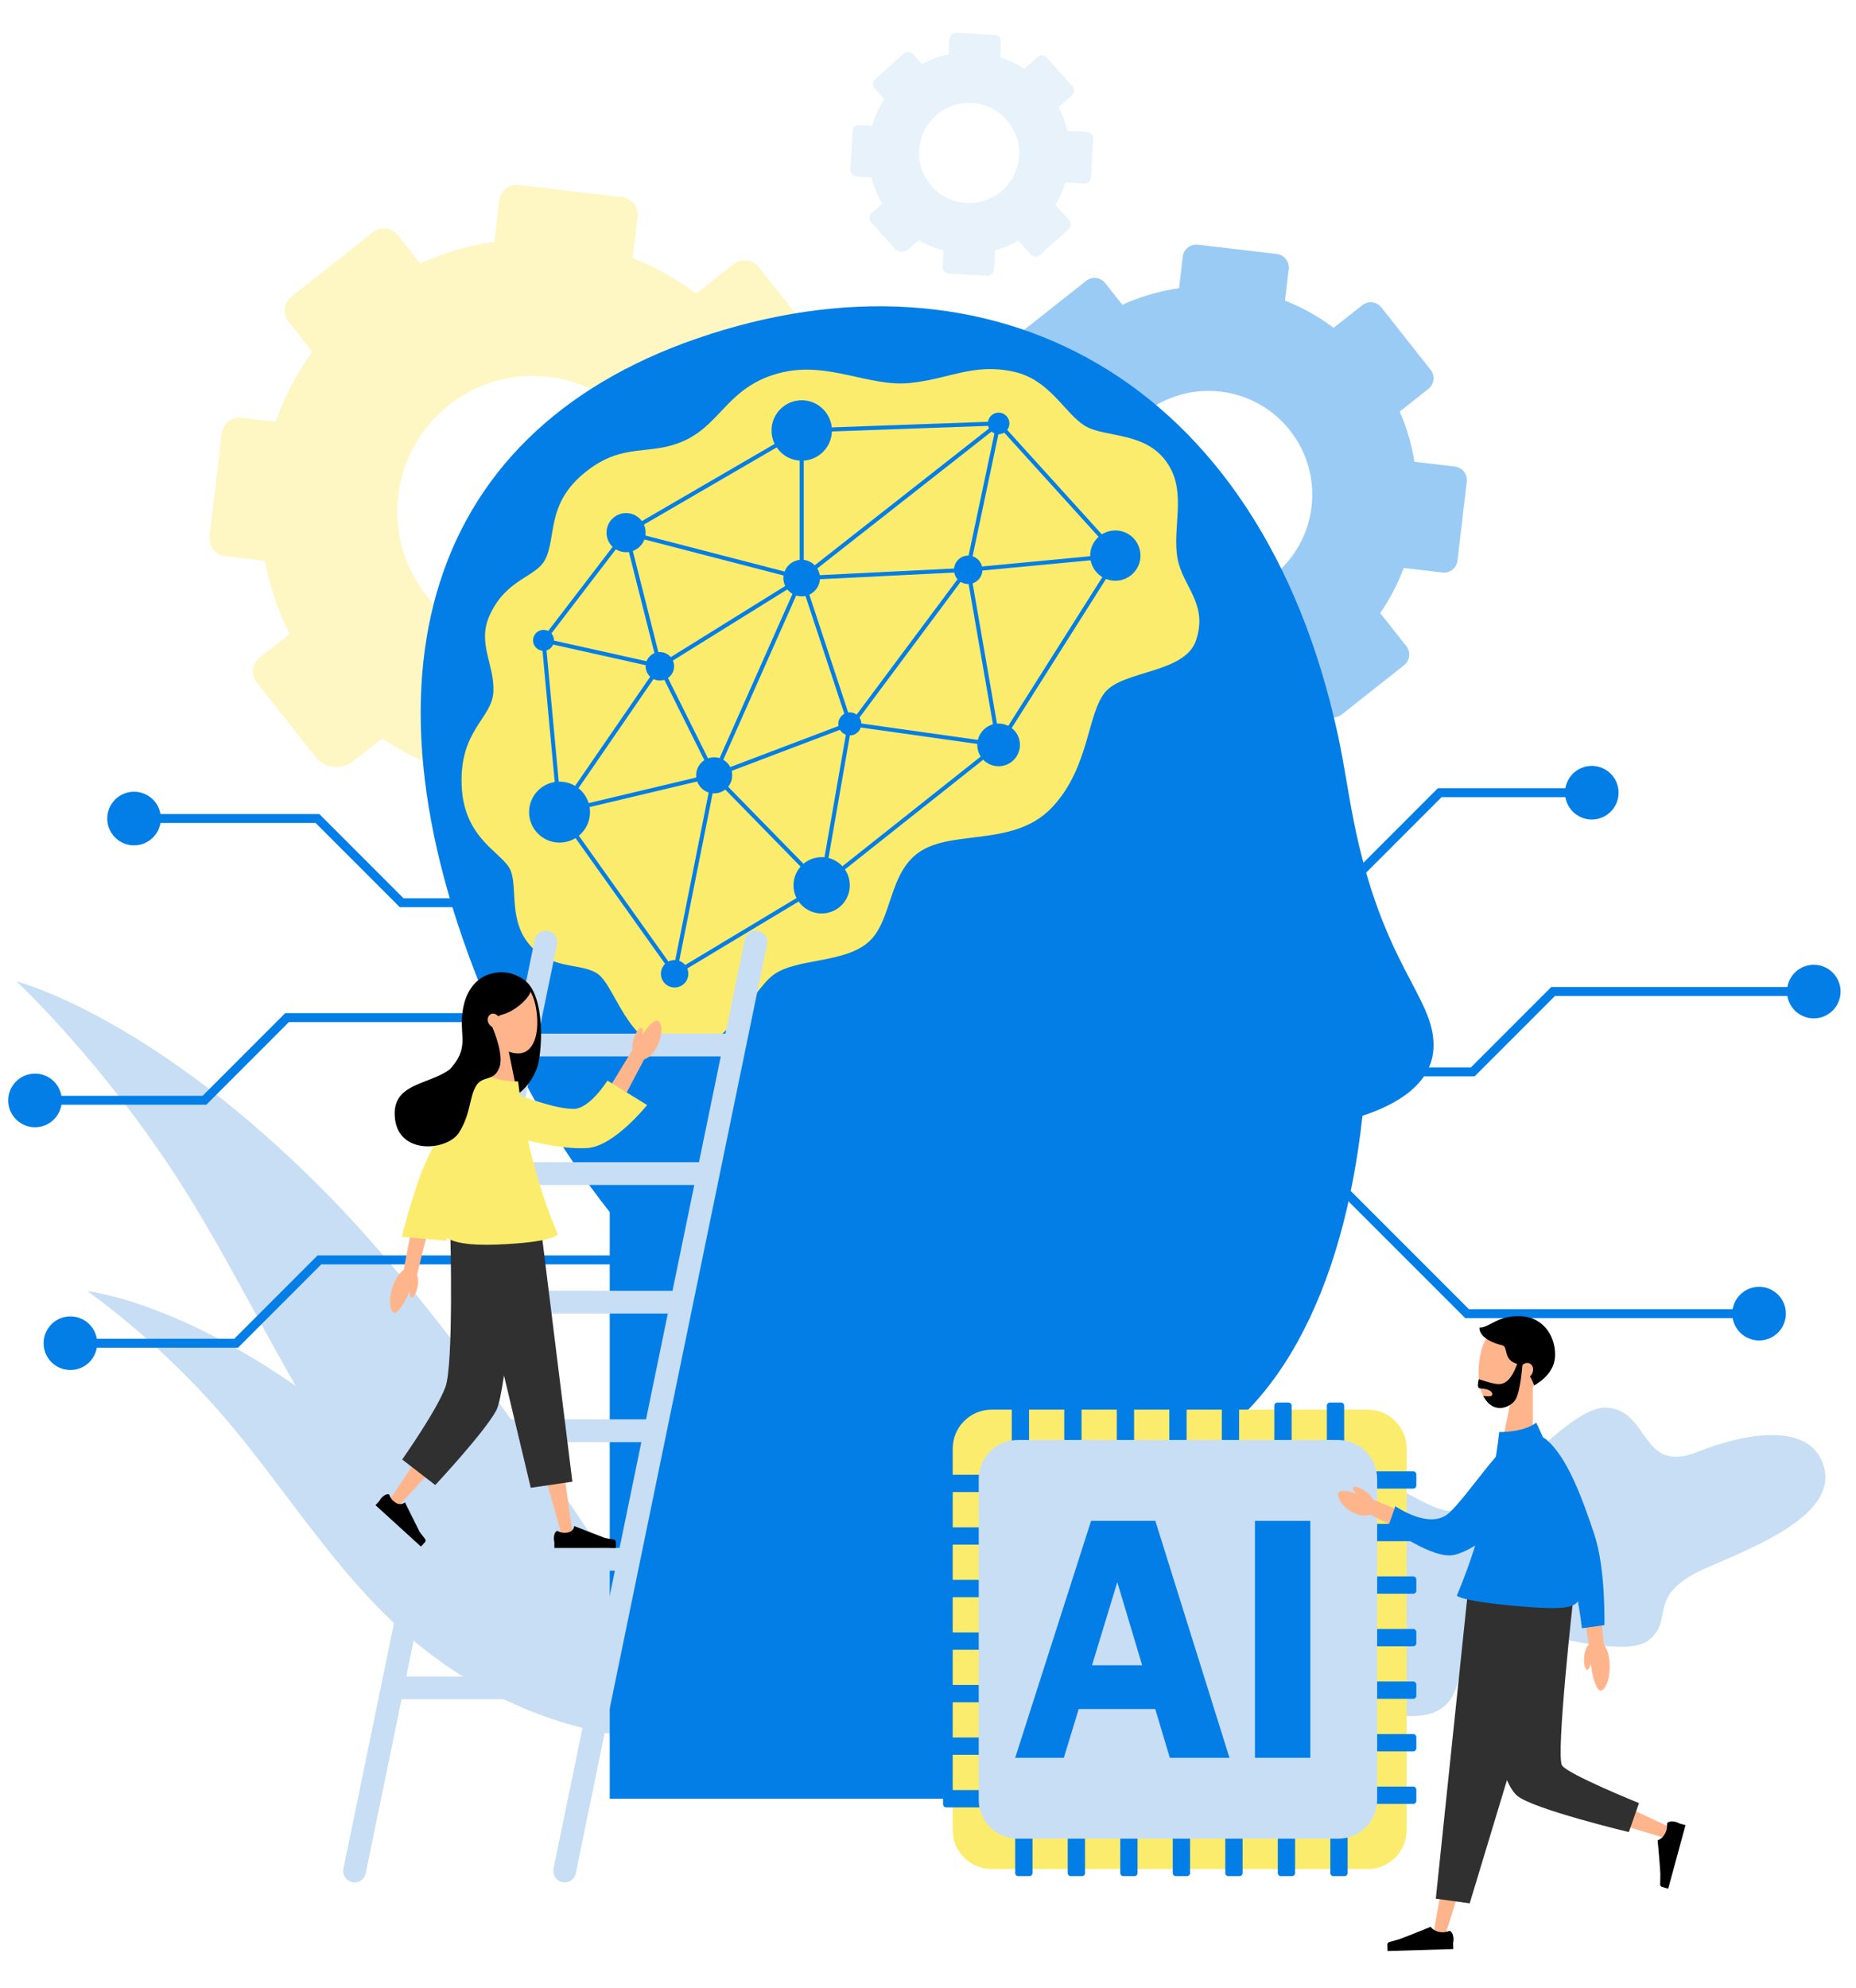 <svg width="452" height="484" viewBox="0 0 452 484" fill="none" xmlns="http://www.w3.org/2000/svg">
<path opacity="0.4" d="M354.3 113.58L344.455 112.424C343.777 108.167 342.565 104.066 340.88 100.199L347.853 94.691C349.291 93.555 349.535 91.47 348.399 90.032L336.412 74.851C335.276 73.413 333.192 73.169 331.755 74.305L324.782 79.815C321.192 77.117 317.219 74.876 312.94 73.192L313.842 65.509C314.055 63.69 312.754 62.042 310.935 61.829L291.727 59.575C289.908 59.362 288.261 60.663 288.048 62.482L287.146 70.166C282.311 70.854 277.666 72.23 273.329 74.206L269.164 68.931C268.028 67.493 265.944 67.249 264.507 68.385L249.329 80.376C247.892 81.511 247.647 83.596 248.783 85.034L253.213 90.644C250.352 94.586 248.036 98.971 246.391 103.704L239.99 102.953C238.171 102.74 236.524 104.041 236.311 105.86L234.057 125.074C233.844 126.893 235.145 128.541 236.964 128.754L244.391 129.626C245.27 134.413 246.828 138.995 248.972 143.25L243.411 147.643C241.974 148.779 241.729 150.864 242.865 152.302L253.78 166.123C255.508 168.311 258.682 168.682 260.869 166.955L266.219 162.729C269.939 165.206 274.018 167.213 278.383 168.652L277.423 176.825C277.211 178.644 278.512 180.292 280.33 180.505L299.539 182.759C301.357 182.972 303.005 181.671 303.217 179.852L304.347 170.224C308.554 169.377 312.595 168.004 316.388 166.169L322.102 173.404C323.238 174.842 325.322 175.087 326.759 173.951L341.936 161.96C343.374 160.824 343.618 158.74 342.483 157.302L336.128 149.254C338.455 145.884 340.389 142.206 341.858 138.279L351.276 139.384C353.095 139.597 354.742 138.296 354.955 136.477L357.209 117.263C357.422 115.444 356.121 113.796 354.302 113.584L354.3 113.58ZM319.408 123.382C317.782 137.24 305.233 147.155 291.378 145.528C277.524 143.901 267.61 131.35 269.237 117.49C270.863 103.633 283.412 93.717 297.267 95.344C311.121 96.971 321.035 109.522 319.408 123.382Z" fill="#037EE6"/>
<path opacity="0.4" d="M242.074 65.607L242.33 60.934C244.331 60.4 246.237 59.617 248.01 58.619L250.98 61.934C251.569 62.591 252.581 62.647 253.24 62.057L260.193 55.824C260.85 55.235 260.906 54.223 260.317 53.563L257.014 49.877C258.034 48.184 258.857 46.353 259.446 44.417L264.018 44.668C264.901 44.715 265.655 44.04 265.703 43.157L266.213 33.832C266.261 32.949 265.585 32.194 264.702 32.146L259.924 31.884C259.47 29.854 258.763 27.913 257.836 26.101L261.03 23.238C261.688 22.648 261.743 21.636 261.154 20.977L254.923 14.022C254.333 13.365 253.321 13.309 252.662 13.899L249.468 16.762C247.657 15.568 245.676 14.609 243.564 13.925L243.769 10.197C243.816 9.313 243.141 8.558 242.258 8.511L232.934 8.002C232.051 7.955 231.297 8.63 231.249 9.513L231.044 13.242C228.735 13.719 226.538 14.521 224.508 15.603L222.343 13.187C221.754 12.529 220.742 12.473 220.083 13.063L213.13 19.296C212.473 19.885 212.417 20.897 213.006 21.557L215.309 24.126C214.05 26.11 213.065 28.293 212.414 30.622L209.307 30.453C208.424 30.405 207.669 31.08 207.622 31.963L207.112 41.288C207.064 42.172 207.739 42.926 208.622 42.974L212.226 43.171C212.793 45.451 213.681 47.612 214.841 49.598L212.293 51.881C211.636 52.47 211.58 53.483 212.169 54.142L217.843 60.473C218.74 61.476 220.281 61.56 221.283 60.662L223.734 58.465C225.601 59.547 227.626 60.392 229.772 60.955L229.554 64.922C229.507 65.805 230.182 66.56 231.065 66.608L240.387 67.118C241.27 67.165 242.025 66.49 242.072 65.607H242.074ZM235.342 49.426C228.619 49.058 223.466 43.308 223.834 36.582C224.203 29.857 229.951 24.703 236.677 25.071C243.4 25.44 248.553 31.19 248.185 37.917C247.816 44.642 242.068 49.796 235.342 49.428V49.426Z" fill="#C7DEF5"/>
<path opacity="0.4" d="M208.129 115.588L195.266 114.077C194.381 108.516 192.796 103.157 190.595 98.106L199.704 90.909C201.582 89.425 201.901 86.702 200.419 84.824L184.756 64.99C183.272 63.112 180.55 62.793 178.672 64.275L169.561 71.475C164.871 67.949 159.681 65.022 154.09 62.823L155.269 52.783C155.548 50.407 153.847 48.254 151.472 47.976L126.376 45.03C124 44.75 121.847 46.452 121.569 48.827L120.391 58.867C114.074 59.765 108.004 61.565 102.339 64.145L96.897 57.255C95.413 55.377 92.691 55.057 90.813 56.539L70.985 72.207C69.108 73.691 68.788 76.414 70.27 78.292L76.058 85.621C72.321 90.771 69.295 96.502 67.144 102.684L58.782 101.702C56.405 101.422 54.253 103.124 53.975 105.499L51.03 130.603C50.751 132.98 52.452 135.132 54.826 135.41L64.53 136.55C65.678 142.805 67.713 148.79 70.515 154.349L63.25 160.09C61.372 161.574 61.053 164.297 62.535 166.175L76.796 184.233C79.053 187.092 83.198 187.578 86.057 185.32L93.046 179.797C97.905 183.034 103.236 185.655 108.938 187.537L107.685 198.215C107.406 200.592 109.107 202.745 111.481 203.023L136.578 205.969C138.954 206.248 141.107 204.547 141.385 202.171L142.86 189.591C148.358 188.485 153.637 186.69 158.592 184.292L166.056 193.744C167.539 195.622 170.262 195.942 172.139 194.459L191.967 178.792C193.845 177.308 194.164 174.585 192.682 172.707L184.379 162.193C187.42 157.789 189.947 152.984 191.867 147.853L204.172 149.297C206.549 149.576 208.701 147.875 208.979 145.499L211.924 120.396C212.203 118.019 210.502 115.866 208.128 115.588H208.129ZM162.54 128.394C160.415 146.5 144.02 159.454 125.918 157.33C107.817 155.204 94.865 138.804 96.99 120.698C99.116 102.592 115.511 89.638 133.613 91.762C151.714 93.888 164.664 110.288 162.54 128.394Z" fill="#FCEC6D"/>
<path d="M267.533 426.236C274.613 430.218 288.723 435.559 297.511 432.502C305.625 429.68 305.925 418.37 312.881 414.904C319.836 411.438 339.264 420.205 348.572 417.14C359.611 413.505 352.192 397.585 361.824 396.611C371.456 395.637 395.088 404.477 401.569 399.285C408.05 394.092 400.306 388.261 416.012 381.531C429.313 375.832 446.922 368.479 444.271 357.464C441.446 345.725 424.477 349.029 413.518 353.445C399.402 359.137 401.856 343.253 391.236 342.702C381.634 342.203 363.582 366.803 355.167 367.856C346.752 368.909 340.481 358.137 327.53 361.277C314.58 364.416 313.88 384.71 305.679 388.271C297.478 391.831 289.771 381.873 278.085 386.895C266.399 391.917 267.532 426.237 267.532 426.237L267.533 426.236Z" fill="#C7DEF5"/>
<path d="M173.91 421.129C173.91 421.129 124.044 336.378 80.816 291.895C37.589 247.413 4.047 238.949 4.047 238.949C4.047 238.949 24.879 258.417 43.355 287.116C61.831 315.815 74.618 348.187 97.596 374.706C132.356 414.826 173.91 421.129 173.91 421.129Z" fill="#C7DEF5"/>
<path d="M157.58 423.098C157.58 423.098 114.36 369.519 79.865 343.148C45.37 316.776 21.273 314.354 21.273 314.354C21.273 314.354 37.696 325.699 53.432 343.68C69.168 361.659 81.342 382.767 99.972 398.776C128.157 422.994 157.58 423.099 157.58 423.099V423.098Z" fill="#C7DEF5"/>
<path d="M262.53 290.002H329.005L357.728 318.733H428.396V320.908H356.827L328.103 292.177H262.53V290.002Z" fill="#037EE6"/>
<path d="M433.011 324.436C435.559 321.887 435.559 317.754 433.011 315.205C430.463 312.656 426.331 312.656 423.783 315.205C421.235 317.754 421.235 321.887 423.783 324.436C426.331 326.984 430.463 326.984 433.011 324.436Z" fill="#037EE6"/>
<path d="M377.783 240.309H441.697V242.485H378.684L359.12 262.053H229.188V259.878H358.219L377.783 240.309Z" fill="#037EE6"/>
<path d="M448.159 242.457C448.736 238.898 446.32 235.546 442.763 234.968C439.206 234.391 435.854 236.807 435.277 240.365C434.7 243.923 437.115 247.276 440.672 247.853C444.229 248.431 447.581 246.015 448.159 242.457Z" fill="#037EE6"/>
<path d="M350.167 191.906H387.658V194.083H351.067L329.324 215.832H279.307V213.656H328.423L350.167 191.906Z" fill="#037EE6"/>
<path d="M390.153 199.023C393.483 197.644 395.064 193.826 393.685 190.496C392.306 187.165 388.489 185.584 385.159 186.963C381.83 188.343 380.249 192.161 381.628 195.491C383.007 198.821 386.824 200.403 390.153 199.023Z" fill="#037EE6"/>
<path d="M77.341 305.649H156.544V307.826H78.242L57.963 328.111H18.035V325.934H57.06L77.341 305.649Z" fill="#037EE6"/>
<path d="M17.143 333.549C20.747 333.549 23.669 330.627 23.669 327.022C23.669 323.417 20.747 320.495 17.143 320.495C13.54 320.495 10.618 323.417 10.618 327.022C10.618 330.627 13.54 333.549 17.143 333.549Z" fill="#037EE6"/>
<path d="M69.457 246.663H127.591L148.874 267.952H219.159V270.127H147.973L126.69 248.838H70.358L50.242 268.961H8.524V266.784H49.34L69.457 246.663Z" fill="#037EE6"/>
<path d="M8.525 274.439C12.129 274.439 15.05 271.516 15.05 267.912C15.05 264.307 12.129 261.385 8.525 261.385C4.921 261.385 2 264.307 2 267.912C2 271.516 4.921 274.439 8.525 274.439Z" fill="#037EE6"/>
<path d="M32.643 198.191H77.775L98.27 218.692H147.835V220.869H97.37L76.875 200.368H32.643V198.191Z" fill="#037EE6"/>
<path d="M32.643 205.808C36.247 205.808 39.169 202.886 39.169 199.281C39.169 195.676 36.247 192.754 32.643 192.754C29.04 192.754 26.118 195.676 26.118 199.281C26.118 202.886 29.04 205.808 32.643 205.808Z" fill="#037EE6"/>
<path d="M250.527 437.923H148.49V242.669H210.846L250.527 437.923Z" fill="#037EE6"/>
<path d="M349.125 254.592C349.209 242.591 336.615 234.99 329.61 199.566C328.282 192.852 327.341 186.001 325.879 179.204C306.975 91.35 241.01 57.781 169.644 82.441C102.462 105.655 83.943 167.999 121.869 251.417C157.894 330.652 236.633 374.14 282.007 357.699C311.022 347.185 327.211 313.896 331.806 271.646C339.779 269.05 349.056 264.01 349.123 254.593L349.125 254.592Z" fill="#037EE6"/>
<path d="M132.716 136.315C135.603 130.879 132.895 122.794 142.421 115.059C151.948 107.325 158.309 111.316 167.069 107.096C175.829 102.878 177.634 93.693 190.478 90.669C201.797 88.003 211.737 94.233 221.517 93.254C231.296 92.277 236.964 88.332 246.882 90.499C255.659 92.415 259.136 100.48 264.127 103.618C269.14 106.769 279.466 104.783 284.665 113.339C288.927 120.352 285.435 128.633 286.771 135.975C288.024 142.86 294.268 146.918 291.279 155.89C288.587 163.968 273.518 163.161 269.118 168.541C264.716 173.92 265.36 186.628 256.401 196.366C247.442 206.104 232.972 202.051 224.585 206.997C216.199 211.943 217.53 224.105 211.459 229.393C205.525 234.561 194.129 233.252 188.472 237.257C182.814 241.263 176.887 257.14 164.245 255.948C152.693 254.86 149.929 239.997 145.466 237.03C141.464 234.371 134.617 236.19 129.258 230.343C123.778 224.362 126.1 216.433 124.378 211.992C122.674 207.597 112.978 204.597 112.433 191.272C111.874 177.641 119.864 174.974 120.161 168.393C120.458 161.814 116.211 156.675 119.168 149.988C123.201 140.867 130.404 140.662 132.716 136.311V136.315Z" fill="#FCEC6D"/>
<path d="M272.845 135.333C272.853 135.278 272.851 135.22 272.84 135.166C272.839 135.157 272.834 135.147 272.831 135.138C272.818 135.093 272.799 135.05 272.775 135.011C272.766 134.996 272.758 134.984 272.747 134.969C272.739 134.958 272.732 134.946 272.724 134.936L243.563 102.762C243.563 102.762 243.55 102.754 243.544 102.75C243.517 102.723 243.491 102.696 243.458 102.675C243.444 102.665 243.426 102.662 243.41 102.654C243.393 102.646 243.377 102.638 243.36 102.632C243.306 102.613 243.248 102.602 243.193 102.602C243.188 102.602 243.183 102.599 243.179 102.599H243.169L195.228 104.313C195.228 104.313 195.214 104.318 195.206 104.318C195.176 104.321 195.145 104.33 195.115 104.338C195.082 104.348 195.048 104.356 195.02 104.372C195.012 104.375 195.004 104.375 194.998 104.38L152.224 129.248C152.224 129.248 152.22 129.251 152.219 129.253C152.185 129.273 152.152 129.297 152.124 129.324C152.112 129.335 152.106 129.348 152.097 129.359C152.092 129.366 152.084 129.367 152.081 129.374L131.981 155.602C131.981 155.602 131.978 155.608 131.976 155.61C131.964 155.627 131.957 155.65 131.946 155.67C131.927 155.707 131.906 155.742 131.897 155.781C131.897 155.786 131.892 155.789 131.891 155.796C131.886 155.818 131.891 155.839 131.891 155.861C131.887 155.891 131.879 155.92 131.883 155.95L135.779 197.768C135.779 197.779 135.787 197.787 135.788 197.796C135.796 197.846 135.811 197.892 135.833 197.936C135.841 197.952 135.847 197.966 135.855 197.982C135.86 197.99 135.863 198.001 135.868 198.009L163.882 237.352C163.889 237.361 163.9 237.364 163.908 237.374C163.946 237.42 163.989 237.458 164.041 237.488C164.065 237.503 164.089 237.509 164.114 237.519C164.14 237.528 164.162 237.544 164.189 237.55C164.221 237.557 164.254 237.56 164.286 237.56C164.337 237.56 164.386 237.55 164.435 237.534C164.451 237.53 164.467 237.522 164.481 237.514C164.5 237.506 164.521 237.499 164.538 237.49L200.355 215.963C200.355 215.963 200.366 215.95 200.374 215.945C200.385 215.938 200.398 215.936 200.408 215.928L243.503 181.748C243.503 181.748 243.512 181.736 243.517 181.732C243.528 181.722 243.541 181.714 243.55 181.705C243.569 181.686 243.584 181.662 243.599 181.64C243.603 181.635 243.609 181.63 243.614 181.625L272.775 135.535C272.78 135.527 272.782 135.516 272.786 135.508C272.797 135.489 272.81 135.471 272.818 135.449C272.828 135.427 272.829 135.402 272.834 135.379C272.837 135.365 272.842 135.351 272.843 135.336L272.845 135.333ZM243.464 180.008L236.371 139.173L271.4 135.854L243.464 180.008ZM132.928 156.535L159.873 162.537L136.633 196.317L132.928 156.535ZM152.243 130.788L160.021 161.555L133.237 155.589L152.243 130.788ZM195.919 141.206L234.479 139.293L207.311 175.731L195.919 141.206ZM161.011 161.436L153.156 130.363L194.003 140.932L161.011 161.436ZM173.205 188.425L137.405 196.942L160.629 163.185L173.205 188.425ZM161.341 162.396L194.141 142.013L173.9 187.602L161.341 162.397V162.396ZM195.177 142.116L206.342 175.95L174.858 187.88L195.177 142.116ZM235.449 139.647L242.594 180.772L208.386 175.947L235.449 139.647ZM196.775 140.173L242.43 104.324L235.246 138.263L196.775 140.173ZM194.751 140.104L153.761 129.497L194.751 105.667V140.103V140.104ZM173.291 189.423L164.024 235.846L137.099 198.033L173.291 189.423ZM174.228 189.779L199.31 215.435L164.988 236.065L174.228 189.779ZM174.809 188.958L206.324 177.014L206.315 177.068L206.228 177.186C206.105 177.351 206.101 177.567 206.199 177.734L199.78 214.501L174.809 188.958ZM207.249 177.47L207.711 176.849L241.986 181.684L200.813 214.341L207.249 177.47ZM236.274 138.188L243.482 104.143L271.33 134.868L236.275 138.188H236.274ZM241.697 103.642L195.741 139.726V105.285L241.697 103.642Z" fill="#037EE6"/>
<path d="M195.246 112.164C199.308 112.164 202.6 108.87 202.6 104.807C202.6 100.745 199.308 97.451 195.246 97.451C191.184 97.451 187.892 100.745 187.892 104.807C187.892 108.87 191.184 112.164 195.246 112.164Z" fill="#037EE6"/>
<path d="M204.951 220.389C207.629 217.71 207.629 213.366 204.951 210.687C202.272 208.008 197.93 208.008 195.251 210.687C192.573 213.366 192.573 217.71 195.251 220.389C197.93 223.068 202.272 223.068 204.951 220.389Z" fill="#037EE6"/>
<path d="M271.622 141.391C275.004 141.391 277.746 138.649 277.746 135.267C277.746 131.884 275.004 129.142 271.622 129.142C268.24 129.142 265.499 131.884 265.499 135.267C265.499 138.649 268.24 141.391 271.622 141.391Z" fill="#037EE6"/>
<path d="M246.87 185.032C248.899 183.003 248.899 179.712 246.87 177.683C244.841 175.653 241.552 175.653 239.523 177.683C237.493 179.712 237.493 183.003 239.523 185.032C241.552 187.062 244.841 187.062 246.87 185.032Z" fill="#037EE6"/>
<path d="M136.269 205.144C140.367 205.144 143.69 201.82 143.69 197.721C143.69 193.621 140.367 190.298 136.269 190.298C132.17 190.298 128.848 193.621 128.848 197.721C128.848 201.82 132.17 205.144 136.269 205.144Z" fill="#037EE6"/>
<path d="M243.196 105.722C244.648 105.722 245.825 104.545 245.825 103.092C245.825 101.64 244.648 100.463 243.196 100.463C241.744 100.463 240.567 101.64 240.567 103.092C240.567 104.545 241.744 105.722 243.196 105.722Z" fill="#037EE6"/>
<path d="M167.587 237.612C167.883 235.791 166.647 234.075 164.827 233.78C163.006 233.484 161.291 234.721 160.996 236.541C160.7 238.362 161.936 240.077 163.757 240.373C165.577 240.669 167.292 239.432 167.587 237.612Z" fill="#037EE6"/>
<path d="M199.57 141.758C200.135 139.365 198.653 136.966 196.26 136.401C193.866 135.836 191.468 137.319 190.904 139.712C190.339 142.106 191.821 144.505 194.214 145.07C196.607 145.635 199.005 144.152 199.57 141.758Z" fill="#037EE6"/>
<path d="M235.793 142.196C237.705 142.196 239.255 140.645 239.255 138.732C239.255 136.819 237.705 135.269 235.793 135.269C233.88 135.269 232.33 136.819 232.33 138.732C232.33 140.645 233.88 142.196 235.793 142.196Z" fill="#037EE6"/>
<path d="M160.698 165.678C162.61 165.678 164.161 164.128 164.161 162.215C164.161 160.302 162.61 158.751 160.698 158.751C158.786 158.751 157.235 160.302 157.235 162.215C157.235 164.128 158.786 165.678 160.698 165.678Z" fill="#037EE6"/>
<path d="M206.96 179.05C208.51 179.05 209.766 177.794 209.766 176.244C209.766 174.695 208.51 173.438 206.96 173.438C205.411 173.438 204.155 174.695 204.155 176.244C204.155 177.794 205.411 179.05 206.96 179.05Z" fill="#037EE6"/>
<path d="M132.371 158.46C133.783 158.46 134.927 157.316 134.927 155.904C134.927 154.492 133.783 153.348 132.371 153.348C130.96 153.348 129.815 154.492 129.815 155.904C129.815 157.316 130.96 158.46 132.371 158.46Z" fill="#037EE6"/>
<path d="M173.926 193.153C176.351 193.153 178.317 191.187 178.317 188.762C178.317 186.336 176.351 184.37 173.926 184.37C171.502 184.37 169.536 186.336 169.536 188.762C169.536 191.187 171.502 193.153 173.926 193.153Z" fill="#037EE6"/>
<path d="M152.472 134.439C155.102 134.439 157.234 132.306 157.234 129.675C157.234 127.045 155.102 124.912 152.472 124.912C149.842 124.912 147.71 127.045 147.71 129.675C147.71 132.306 149.842 134.439 152.472 134.439Z" fill="#037EE6"/>
<path d="M181.378 228.812L176.677 251.64C176.675 251.648 176.667 251.655 176.659 251.655H131.194C131.183 251.655 131.174 251.644 131.177 251.633L135.647 229.931C136.001 228.212 134.689 226.601 132.934 226.601C131.619 226.601 130.486 227.525 130.221 228.812L83.639 454.966C83.331 456.464 84.295 457.93 85.793 458.239C85.982 458.278 86.17 458.296 86.356 458.296C87.642 458.296 88.795 457.393 89.065 456.083L97.79 413.725C97.792 413.717 97.8 413.71 97.808 413.71H143.273C143.284 413.71 143.293 413.721 143.29 413.732L134.819 454.856C134.536 456.226 135.248 457.657 136.563 458.129C136.878 458.242 137.2 458.296 137.512 458.296C138.798 458.296 139.951 457.393 140.221 456.083L149.361 411.713C149.401 411.575 149.431 411.433 149.448 411.289L155.823 380.345C155.848 380.248 155.869 380.149 155.883 380.048L162.268 349.048C162.295 348.947 162.316 348.843 162.332 348.738L168.714 317.753C168.743 317.647 168.765 317.539 168.781 317.429L175.16 286.456C175.19 286.347 175.214 286.234 175.23 286.118L181.602 255.179C181.637 255.055 181.663 254.928 181.682 254.797L186.804 229.931C187.159 228.212 185.847 226.601 184.091 226.601C182.776 226.601 181.644 227.525 181.378 228.812ZM144.421 408.168H98.956C98.945 408.168 98.936 408.157 98.939 408.146L104.238 382.422C104.239 382.414 104.247 382.407 104.255 382.407H149.72C149.731 382.407 149.741 382.418 149.737 382.429L144.439 408.154C144.437 408.162 144.429 408.168 144.421 408.168ZM150.868 376.865H105.404C105.393 376.865 105.383 376.854 105.386 376.843L110.685 351.118C110.687 351.111 110.695 351.104 110.703 351.104H156.167C156.178 351.104 156.188 351.115 156.185 351.126L150.886 376.851C150.884 376.859 150.876 376.865 150.868 376.865ZM157.316 345.562H111.851C111.84 345.562 111.83 345.551 111.833 345.54L117.132 319.815C117.134 319.807 117.142 319.801 117.15 319.801H162.615C162.626 319.801 162.635 319.812 162.632 319.823L157.333 345.548C157.332 345.556 157.324 345.562 157.316 345.562ZM163.763 314.259H118.298C118.287 314.259 118.278 314.248 118.281 314.237L123.58 288.512C123.581 288.504 123.589 288.498 123.597 288.498H169.062C169.073 288.498 169.083 288.509 169.079 288.52L163.78 314.245C163.779 314.253 163.771 314.259 163.763 314.259ZM170.21 282.956H124.746C124.734 282.956 124.725 282.945 124.728 282.934L130.025 257.212C130.027 257.205 130.035 257.198 130.043 257.198H175.508C175.519 257.198 175.528 257.209 175.525 257.22L170.228 282.942C170.226 282.95 170.218 282.956 170.21 282.956Z" fill="#C7DEF5"/>
<path d="M118.464 264.967L145.415 273.248L142.592 274.41L153.177 256.977L154.138 255.395L157.261 257.164L156.398 258.803L146.895 276.847C146.371 277.841 145.241 278.312 144.199 278.042L144.072 278.008L116.777 270.949L118.467 264.967H118.464Z" fill="#FFB58C"/>
<path d="M160.275 248.552C161.344 249.243 161.441 251.988 160.007 254.858C158.684 257.503 156.471 258.491 155.345 257.87C152.829 256.483 158.62 247.484 160.275 248.552Z" fill="#FFB58C"/>
<path d="M127.69 238.594C122.126 234.606 115.429 237.325 114.538 243.084C113.383 250.558 114.843 256.576 112.986 261.535C110.108 269.22 110.905 276.772 110.905 276.772C118.496 266.421 126.341 270.706 130.673 260.307C132.064 256.966 133.019 242.415 127.688 238.594H127.69Z" fill="black"/>
<path d="M125.475 263.772H118.832V251.063H122.89L125.475 263.772Z" fill="#FFB58C"/>
<path d="M130.38 244.628C131.503 249.845 130.674 255.106 127.524 256.247C124.57 257.318 119.446 254.486 117.1 249.329C114.631 243.898 115.837 239.84 120.21 238.33C124.856 236.725 129.149 238.909 130.38 244.628Z" fill="#FFB58C"/>
<path d="M139.189 371.683L134.724 339.339L130.016 307.035L129.163 301.188L116.861 303.843L118.496 309.52L127.516 340.873L136.383 372.269L136.773 373.653L139.386 373.107L139.189 371.683Z" fill="#FFB58C"/>
<path d="M112.193 301.186L111.988 307.09L110.796 341.418L95.803 363.776L95.003 364.971L97.079 366.61L98.054 365.554L117.209 344.811C117.555 344.438 117.798 343.965 117.887 343.424L117.97 342.927L123.716 308.261L124.682 302.433L112.194 301.186H112.193Z" fill="#FFB58C"/>
<path d="M114.453 300.098H131.876L139.391 360.74L129.254 362.216L114.453 300.098Z" fill="#303030"/>
<path d="M109.67 300.098H126.408C126.408 300.098 123.343 338.859 120.844 343.414C117.85 348.876 105.996 361.553 105.996 361.553L97.944 355.333C97.944 355.333 106.423 343.323 108.474 337.686C110.523 332.047 109.67 300.098 109.67 300.098Z" fill="#303030"/>
<path d="M147.93 263.085L157.599 269.032C157.599 269.032 149.625 279.01 143.135 279.494C134.029 280.173 113.31 274.79 114.503 267.831C115.829 260.103 130.178 269.761 139.575 269.982C143.604 270.077 147.93 263.085 147.93 263.085Z" fill="#FCEC6D"/>
<path d="M118.673 262.691C118.673 262.691 122.254 265.833 125.835 263.738C125.835 263.738 127.059 276.824 128.662 282.164C130.265 287.502 134.425 301.082 134.425 301.082L108.942 301.532C108.246 289.585 112.759 276.014 118.673 262.693V262.691Z" fill="#76D3F4"/>
<path d="M120.218 271.245C117.94 273.949 115.69 276.795 113.579 279.661C112.524 281.099 111.498 282.553 110.537 284.024C109.579 285.492 108.671 286.991 107.953 288.467C107.775 288.837 107.617 289.191 107.47 289.558L107.011 290.774C106.718 291.601 106.431 292.435 106.159 293.285C105.614 294.982 105.105 296.706 104.614 298.441C103.643 301.911 102.739 305.43 101.906 308.937L101.502 310.634L98.186 309.959L98.492 308.243C99.137 304.62 99.844 301.039 100.632 297.443C101.03 295.648 101.451 293.853 101.918 292.053C102.15 291.153 102.404 290.249 102.668 289.345L103.097 287.979C103.264 287.491 103.449 287.002 103.643 286.542C104.426 284.701 105.333 283.034 106.278 281.403C107.227 279.776 108.221 278.2 109.241 276.646C111.293 273.538 113.41 270.556 115.672 267.569L117.439 265.236L122.104 269.01L120.22 271.247L120.218 271.245Z" fill="#FFB58C"/>
<path d="M117.775 261.168C117.775 261.168 105.331 279.783 107.865 299.638C107.865 299.638 106.796 303.539 120.915 303.007C135.034 302.474 135.843 300.525 135.843 300.525C131.373 289.87 127.901 277.809 126.176 263.289C126.176 263.289 120.898 263.483 117.775 261.168Z" fill="#FCEC6D"/>
<path d="M108.764 302.073L97.842 301.134C97.842 301.134 100.826 289.119 103.873 282.524C107.703 274.232 114.151 262.037 120.453 265.22C128.687 269.379 112.328 284.183 110.4 288.782C108.841 292.498 108.764 302.073 108.764 302.073Z" fill="#FCEC6D"/>
<path d="M95.896 319.556C94.821 319.029 94.579 316.12 95.82 312.785C96.963 309.709 99.058 308.227 100.186 308.67C102.704 309.66 97.559 320.375 95.896 319.558V319.556Z" fill="#FFB58C"/>
<path d="M100.206 315.904C100.731 315.938 101.478 314.702 101.761 312.908C102.021 311.254 101.564 310.072 101.036 309.988C99.861 309.802 99.391 315.855 100.204 315.904H100.206Z" fill="#FFB58C"/>
<path d="M149.394 374.807L147.339 374.442L139.825 371.534V371.595C139.825 371.595 139.735 372.883 138.175 373.125C137.025 373.303 136.28 372.997 135.967 372.823C135.893 372.754 135.831 372.715 135.797 372.715C135.295 372.715 134.889 373.536 134.889 374.548C134.889 374.88 134.933 375.192 135.009 375.46V376.866H149.975V375.443C149.975 375.112 149.723 374.837 149.394 374.807Z" fill="black"/>
<path d="M103.474 374.619L102.2 372.965L98.603 365.755L98.561 365.8C98.561 365.8 97.627 366.691 96.311 365.819C95.34 365.177 94.996 364.448 94.881 364.109C94.872 364.009 94.853 363.938 94.827 363.915C94.455 363.577 93.603 363.911 92.921 364.659C92.697 364.905 92.521 365.164 92.397 365.415L91.45 366.454L102.517 376.532L103.476 375.479C103.698 375.234 103.697 374.861 103.474 374.618V374.619Z" fill="black"/>
<path d="M121.72 236.909C120.21 236.909 119.176 237.044 117.889 237.712C115.821 238.782 113.094 241.344 112.552 247.146C112.047 252.556 114.212 255.205 109.591 260.308C104.393 264.256 95.129 263.581 96.2 272.44C97.27 281.298 109.013 280.143 111.806 275.713C114.596 271.283 114.283 267.337 115.835 264.544C117.389 261.752 120.083 263.389 121.431 260.308C123.012 257.41 120.269 250.908 119.775 249.788C120.105 248.698 120.532 247.502 122.299 247.02C126.088 245.986 129.229 242.399 129.229 241.244C129.229 240.088 125.763 236.911 121.72 236.911V236.909Z" fill="black"/>
<path d="M121.595 247.873C121.985 248.747 121.714 249.719 120.986 250.045C120.259 250.37 119.352 249.927 118.96 249.053C118.567 248.179 118.84 247.207 119.568 246.881C120.295 246.556 121.202 246.999 121.595 247.873Z" fill="#FFB58C"/>
<path d="M156.252 250.236C155.701 250.135 154.756 251.342 154.227 253.198C153.74 254.909 154.072 256.215 154.616 256.371C155.832 256.719 157.104 250.394 156.252 250.236Z" fill="#FFB58C"/>
<path d="M241.494 343.198H333.095C338.326 343.198 342.572 347.445 342.572 352.677V445.557C342.572 450.789 338.326 455.036 333.095 455.036H241.494C236.263 455.036 232.018 450.789 232.018 445.557V352.677C232.018 347.445 236.263 343.198 241.494 343.198Z" fill="#FCEC6D"/>
<path d="M249.857 341.472H247.147C246.732 341.472 246.395 341.809 246.395 342.225V352.802C246.395 353.217 246.732 353.555 247.147 353.555H249.857C250.273 353.555 250.61 353.217 250.61 352.802V342.225C250.61 341.809 250.273 341.472 249.857 341.472Z" fill="#037EE6"/>
<path d="M262.647 341.472H259.937C259.522 341.472 259.185 341.809 259.185 342.225V352.802C259.185 353.217 259.522 353.555 259.937 353.555H262.647C263.063 353.555 263.4 353.217 263.4 352.802V342.225C263.4 341.809 263.063 341.472 262.647 341.472Z" fill="#037EE6"/>
<path d="M275.439 341.472H272.729C272.314 341.472 271.977 341.809 271.977 342.225V352.802C271.977 353.217 272.314 353.555 272.729 353.555H275.439C275.855 353.555 276.192 353.217 276.192 352.802V342.225C276.192 341.809 275.855 341.472 275.439 341.472Z" fill="#037EE6"/>
<path d="M288.227 341.472H285.518C285.102 341.472 284.765 341.809 284.765 342.225V352.802C284.765 353.217 285.102 353.555 285.518 353.555H288.227C288.643 353.555 288.98 353.217 288.98 352.802V342.225C288.98 341.809 288.643 341.472 288.227 341.472Z" fill="#037EE6"/>
<path d="M301.018 341.472H298.309C297.893 341.472 297.556 341.809 297.556 342.225V352.802C297.556 353.217 297.893 353.555 298.309 353.555H301.018C301.434 353.555 301.771 353.217 301.771 352.802V342.225C301.771 341.809 301.434 341.472 301.018 341.472Z" fill="#037EE6"/>
<path d="M313.809 341.472H311.1C310.684 341.472 310.347 341.809 310.347 342.225V352.802C310.347 353.217 310.684 353.555 311.1 353.555H313.809C314.225 353.555 314.562 353.217 314.562 352.802V342.225C314.562 341.809 314.225 341.472 313.809 341.472Z" fill="#037EE6"/>
<path d="M326.599 341.472H323.89C323.474 341.472 323.137 341.809 323.137 342.225V352.802C323.137 353.217 323.474 353.555 323.89 353.555H326.599C327.015 353.555 327.352 353.217 327.352 352.802V342.225C327.352 341.809 327.015 341.472 326.599 341.472Z" fill="#037EE6"/>
<path d="M240.992 435.812H230.418C230.002 435.812 229.665 436.149 229.665 436.565V439.275C229.665 439.691 230.002 440.028 230.418 440.028H240.992C241.408 440.028 241.745 439.691 241.745 439.275V436.565C241.745 436.149 241.408 435.812 240.992 435.812Z" fill="#037EE6"/>
<path d="M240.992 423.017H230.418C230.002 423.017 229.665 423.354 229.665 423.77V426.48C229.665 426.896 230.002 427.233 230.418 427.233H240.992C241.408 427.233 241.745 426.896 241.745 426.48V423.77C241.745 423.354 241.408 423.017 240.992 423.017Z" fill="#037EE6"/>
<path d="M240.992 410.224H230.418C230.002 410.224 229.665 410.561 229.665 410.977V413.687C229.665 414.103 230.002 414.44 230.418 414.44H240.992C241.408 414.44 241.745 414.103 241.745 413.687V410.977C241.745 410.561 241.408 410.224 240.992 410.224Z" fill="#037EE6"/>
<path d="M240.992 397.431H230.418C230.002 397.431 229.665 397.768 229.665 398.184V400.894C229.665 401.31 230.002 401.647 230.418 401.647H240.992C241.408 401.647 241.745 401.31 241.745 400.894V398.184C241.745 397.768 241.408 397.431 240.992 397.431Z" fill="#037EE6"/>
<path d="M240.992 384.635H230.418C230.002 384.635 229.665 384.972 229.665 385.388V388.098C229.665 388.514 230.002 388.852 230.418 388.852H240.992C241.408 388.852 241.745 388.514 241.745 388.098V385.388C241.745 384.972 241.408 384.635 240.992 384.635Z" fill="#037EE6"/>
<path d="M240.992 371.843H230.418C230.002 371.843 229.665 372.18 229.665 372.596V375.306C229.665 375.722 230.002 376.06 230.418 376.06H240.992C241.408 376.06 241.745 375.722 241.745 375.306V372.596C241.745 372.18 241.408 371.843 240.992 371.843Z" fill="#037EE6"/>
<path d="M240.992 359.049H230.418C230.002 359.049 229.665 359.386 229.665 359.802V362.512C229.665 362.928 230.002 363.266 230.418 363.266H240.992C241.408 363.266 241.745 362.928 241.745 362.512V359.802C241.745 359.386 241.408 359.049 240.992 359.049Z" fill="#037EE6"/>
<path d="M327.442 444.679H324.732C324.317 444.679 323.979 445.016 323.979 445.432V456.009C323.979 456.425 324.317 456.762 324.732 456.762H327.442C327.858 456.762 328.195 456.425 328.195 456.009V445.432C328.195 445.016 327.858 444.679 327.442 444.679Z" fill="#037EE6"/>
<path d="M314.65 444.679H311.94C311.525 444.679 311.188 445.016 311.188 445.432V456.009C311.188 456.425 311.525 456.762 311.94 456.762H314.65C315.066 456.762 315.403 456.425 315.403 456.009V445.432C315.403 445.016 315.066 444.679 314.65 444.679Z" fill="#037EE6"/>
<path d="M301.862 444.679H299.152C298.736 444.679 298.399 445.016 298.399 445.432V456.009C298.399 456.425 298.736 456.762 299.152 456.762H301.862C302.278 456.762 302.615 456.425 302.615 456.009V445.432C302.615 445.016 302.278 444.679 301.862 444.679Z" fill="#037EE6"/>
<path d="M289.071 444.679H286.361C285.945 444.679 285.608 445.016 285.608 445.432V456.009C285.608 456.425 285.945 456.762 286.361 456.762H289.071C289.487 456.762 289.824 456.425 289.824 456.009V445.432C289.824 445.016 289.487 444.679 289.071 444.679Z" fill="#037EE6"/>
<path d="M276.28 444.679H273.57C273.154 444.679 272.817 445.016 272.817 445.432V456.009C272.817 456.425 273.154 456.762 273.57 456.762H276.28C276.696 456.762 277.033 456.425 277.033 456.009V445.432C277.033 445.016 276.696 444.679 276.28 444.679Z" fill="#037EE6"/>
<path d="M263.491 444.679H260.781C260.365 444.679 260.028 445.016 260.028 445.432V456.009C260.028 456.425 260.365 456.762 260.781 456.762H263.491C263.907 456.762 264.244 456.425 264.244 456.009V445.432C264.244 445.016 263.907 444.679 263.491 444.679Z" fill="#037EE6"/>
<path d="M250.701 444.679H247.991C247.575 444.679 247.238 445.016 247.238 445.432V456.009C247.238 456.425 247.575 456.762 247.991 456.762H250.701C251.117 456.762 251.454 456.425 251.454 456.009V445.432C251.454 445.016 251.117 444.679 250.701 444.679Z" fill="#037EE6"/>
<path d="M344.172 358.207H333.598C333.182 358.207 332.845 358.544 332.845 358.96V361.671C332.845 362.087 333.182 362.424 333.598 362.424H344.172C344.587 362.424 344.925 362.087 344.925 361.671V358.96C344.925 358.544 344.587 358.207 344.172 358.207Z" fill="#037EE6"/>
<path d="M344.172 371.002H333.598C333.182 371.002 332.845 371.339 332.845 371.755V374.466C332.845 374.882 333.182 375.219 333.598 375.219H344.172C344.587 375.219 344.925 374.882 344.925 374.466V371.755C344.925 371.339 344.587 371.002 344.172 371.002Z" fill="#037EE6"/>
<path d="M344.172 383.795H333.598C333.182 383.795 332.845 384.132 332.845 384.548V387.259C332.845 387.674 333.182 388.012 333.598 388.012H344.172C344.587 388.012 344.925 387.674 344.925 387.259V384.548C344.925 384.132 344.587 383.795 344.172 383.795Z" fill="#037EE6"/>
<path d="M344.172 396.588H333.598C333.182 396.588 332.845 396.925 332.845 397.341V400.052C332.845 400.467 333.182 400.805 333.598 400.805H344.172C344.587 400.805 344.925 400.467 344.925 400.052V397.341C344.925 396.925 344.587 396.588 344.172 396.588Z" fill="#037EE6"/>
<path d="M344.172 409.384H333.598C333.182 409.384 332.845 409.721 332.845 410.137V412.847C332.845 413.263 333.182 413.601 333.598 413.601H344.172C344.587 413.601 344.925 413.263 344.925 412.847V410.137C344.925 409.721 344.587 409.384 344.172 409.384Z" fill="#037EE6"/>
<path d="M344.172 422.177H333.598C333.182 422.177 332.845 422.514 332.845 422.93V425.64C332.845 426.056 333.182 426.394 333.598 426.394H344.172C344.587 426.394 344.925 426.056 344.925 425.64V422.93C344.925 422.514 344.587 422.177 344.172 422.177Z" fill="#037EE6"/>
<path d="M344.172 434.97H333.598C333.182 434.97 332.845 435.307 332.845 435.723V438.433C332.845 438.849 333.182 439.186 333.598 439.186H344.172C344.587 439.186 344.925 438.849 344.925 438.433V435.723C344.925 435.307 344.587 434.97 344.172 434.97Z" fill="#037EE6"/>
<path d="M325.904 350.588H247.825C242.591 350.588 238.349 354.832 238.349 360.067V438.167C238.349 443.402 242.591 447.646 247.825 447.646H325.904C331.138 447.646 335.381 443.402 335.381 438.167V360.067C335.381 354.832 331.138 350.588 325.904 350.588Z" fill="#C7DEF5"/>
<path d="M281.363 370.271L299.417 427.962H284.896L281.343 416.085H262.695L259.08 427.962H247.233L265.719 370.271H281.362H281.363ZM265.937 405.435H278.156L272.1 385.191L265.937 405.435Z" fill="#037EE6"/>
<path d="M319.106 370.271V427.962H305.627V370.271H319.106Z" fill="#037EE6"/>
<path d="M365.99 350.478H373.292V336.503H368.83L365.99 350.478Z" fill="#FFB58C"/>
<path d="M360.595 329.429C359.361 335.164 360.273 340.949 363.736 342.204C366.984 343.382 372.618 340.269 375.198 334.597C377.912 328.626 376.586 324.165 371.778 322.503C366.669 320.738 361.949 323.14 360.595 329.429Z" fill="#FFB58C"/>
<path d="M370.785 320.474C376.096 320.89 379.032 325.705 378.692 330.468C378.374 334.915 373.622 337.289 373.622 337.289C373.622 337.289 372.054 332.775 369.484 332.055C365.899 331.051 367.449 327.846 365.775 327.502C364.029 327.141 360.235 325.755 360.297 323.213C362.754 323.299 364.82 320.007 370.785 320.474Z" fill="black"/>
<path d="M373.172 334.328C373.602 333.368 373.303 332.299 372.503 331.94C371.704 331.582 370.707 332.069 370.276 333.029C369.846 333.989 370.145 335.058 370.945 335.417C371.745 335.776 372.742 335.288 373.172 334.328Z" fill="#FFB58C"/>
<path d="M370.783 331.968C370.783 331.968 370.383 338.167 369.2 340.524C368.169 342.575 363.669 344.693 361.218 339.826C361.218 339.826 363.699 340.344 363.418 339.294C363.087 338.058 360.533 338.043 360.533 338.043C360.533 338.043 360.033 338.02 359.944 337.56C359.812 336.879 360.144 335.773 360.144 335.773C360.144 335.773 363.523 336.977 364.979 336.977C366.63 336.977 368.127 335.813 369.524 331.968H370.783Z" fill="black"/>
<path d="M349.453 468.658L356.165 431.1L360.725 412.593L365.316 394.049L366.877 387.744L380.044 391.945L377.663 397.987L370.726 415.591C368.42 421.469 366.075 427.342 363.794 433.243L352.518 469.407L352.048 470.914L349.178 470.214L349.456 468.658H349.453Z" fill="#FFB58C"/>
<path d="M373.71 387.897L374.234 394.37L377.204 431.043L404.928 444.041L406.359 444.712L405.312 447.443L403.8 446.986L372.01 437.373C370.836 437.016 369.883 436.046 369.61 434.763L369.497 434.234L361.412 396.246L360.061 389.894L373.71 387.896V387.897Z" fill="#FFB58C"/>
<path d="M381.972 383.896L357.361 388.676L349.667 462.256L357.922 463.389L381.972 383.896Z" fill="#303030"/>
<path d="M383.178 388.803L358.347 385.333C358.347 385.333 362.154 431.398 369.581 437.273C373.713 440.542 396.678 446.042 396.678 446.042L399.151 438.989C399.151 438.989 381.863 431.989 380.416 429.825C378.843 427.472 383.177 388.803 383.177 388.803H383.178Z" fill="#303030"/>
<path d="M368.924 351.527L352.004 374.329L354.987 373.585L336.004 365.763L334.281 365.053L332.804 368.351L334.481 369.165L352.953 378.129C353.971 378.623 355.167 378.331 355.851 377.489L355.936 377.385L373.864 355.369L368.926 351.527H368.924Z" fill="#FFB58C"/>
<path d="M377.272 356.443C374.705 362.644 363.043 376.247 354.26 378.534C349.046 379.891 338.051 371.707 338.051 371.707L339.825 366.702C339.825 366.702 348.169 372.588 352.859 368.376C357.55 364.164 366.037 350.493 370.183 349.84C373.836 349.263 378.425 353.658 377.272 356.444V356.443Z" fill="#037EE6"/>
<path d="M372.794 347.524C372.794 347.524 368.963 350.885 365.131 348.645C365.131 348.645 363.821 362.644 362.107 368.356C360.393 374.067 355.488 388.669 355.488 388.669L383.204 389.075C383.949 376.295 379.12 361.776 372.794 347.524Z" fill="#DBC6AF"/>
<path d="M374.119 346.374C374.119 346.374 384.344 366.257 384.72 387.529C384.784 391.134 383.21 392.164 370.76 391.133C355.695 389.884 354.79 388.478 354.79 388.478C359.571 377.078 363.286 364.177 365.13 348.643C365.13 348.643 370.777 348.851 374.118 346.374H374.119Z" fill="#037EE6"/>
<path d="M370.481 357.309C372.673 360.393 374.825 363.623 376.825 366.863C377.824 368.488 378.79 370.128 379.687 371.78C380.58 373.429 381.417 375.107 382.054 376.744C382.211 377.155 382.348 377.546 382.473 377.95L382.858 379.286C383.098 380.195 383.331 381.108 383.547 382.039C383.979 383.897 384.373 385.779 384.743 387.672C385.474 391.456 386.131 395.288 386.713 399.1L386.994 400.943L390.59 400.514L390.414 398.658C390.042 394.74 389.602 390.859 389.076 386.957C388.808 385.007 388.516 383.056 388.176 381.095C388.007 380.117 387.815 379.13 387.613 378.143L387.275 376.648C387.14 376.113 386.984 375.576 386.819 375.069C386.146 373.037 385.325 371.181 384.459 369.357C383.59 367.54 382.667 365.771 381.716 364.027C379.8 360.535 377.802 357.168 375.653 353.787L373.972 351.145L368.667 354.761L370.481 357.311V357.309Z" fill="#FFB58C"/>
<path d="M376.425 350.354C381.644 354.572 385.391 364.912 388.254 373.525C391.116 382.139 390.719 395.664 390.719 395.664L385.261 396.422C385.261 396.422 383.668 382.844 380.956 377.151C378.245 371.458 367.539 359.447 368.086 355.286C368.567 351.619 374.08 348.46 376.425 350.354Z" fill="#037EE6"/>
<path d="M325.969 363.469C325.511 364.667 326.907 366.887 329.555 368.264C331.997 369.535 334.238 368.958 334.778 367.781C335.982 365.152 326.677 361.616 325.969 363.469Z" fill="#FFB58C"/>
<path d="M389.864 411.59C391.127 411.371 392.248 408.458 391.978 404.659C391.729 401.158 390.024 399.005 388.733 399.121C385.851 399.378 387.908 411.928 389.862 411.59H389.864Z" fill="#FFB58C"/>
<path d="M386.537 406.54C385.987 406.415 385.592 404.923 385.841 402.996C386.071 401.22 386.897 400.142 387.463 400.215C388.726 400.377 387.388 406.734 386.537 406.54Z" fill="#FFB58C"/>
<path d="M338.456 472.779C338.456 472.779 340.355 472.277 340.88 472.088C342.979 471.333 348.414 469.105 348.414 469.105C348.414 469.105 349.084 470.186 350.762 470.396C351.999 470.55 352.908 470.103 352.944 470.103C353.481 470.087 353.943 470.953 353.975 472.037C353.986 472.393 353.948 472.726 353.875 473.017L353.92 474.522L337.899 475.003L337.853 473.478C337.842 473.124 338.104 472.822 338.455 472.779H338.456Z" fill="black"/>
<path d="M404.304 458.637C404.304 458.637 404.377 456.675 404.35 456.115C404.239 453.886 403.694 448.038 403.694 448.038C403.694 448.038 404.922 447.712 405.612 446.168C406.12 445.03 405.958 444.029 405.967 443.994C406.109 443.476 407.071 443.286 408.116 443.572C408.46 443.665 408.769 443.799 409.025 443.953L410.477 444.348L406.268 459.817L404.797 459.417C404.455 459.325 404.242 458.986 404.304 458.638V458.637Z" fill="black"/>
<path d="M329.489 362.131C329.875 361.72 331.361 362.134 332.897 363.324C334.313 364.422 334.823 365.679 334.475 366.13C333.696 367.137 328.892 362.767 329.489 362.131Z" fill="#FFB58C"/>
</svg>
